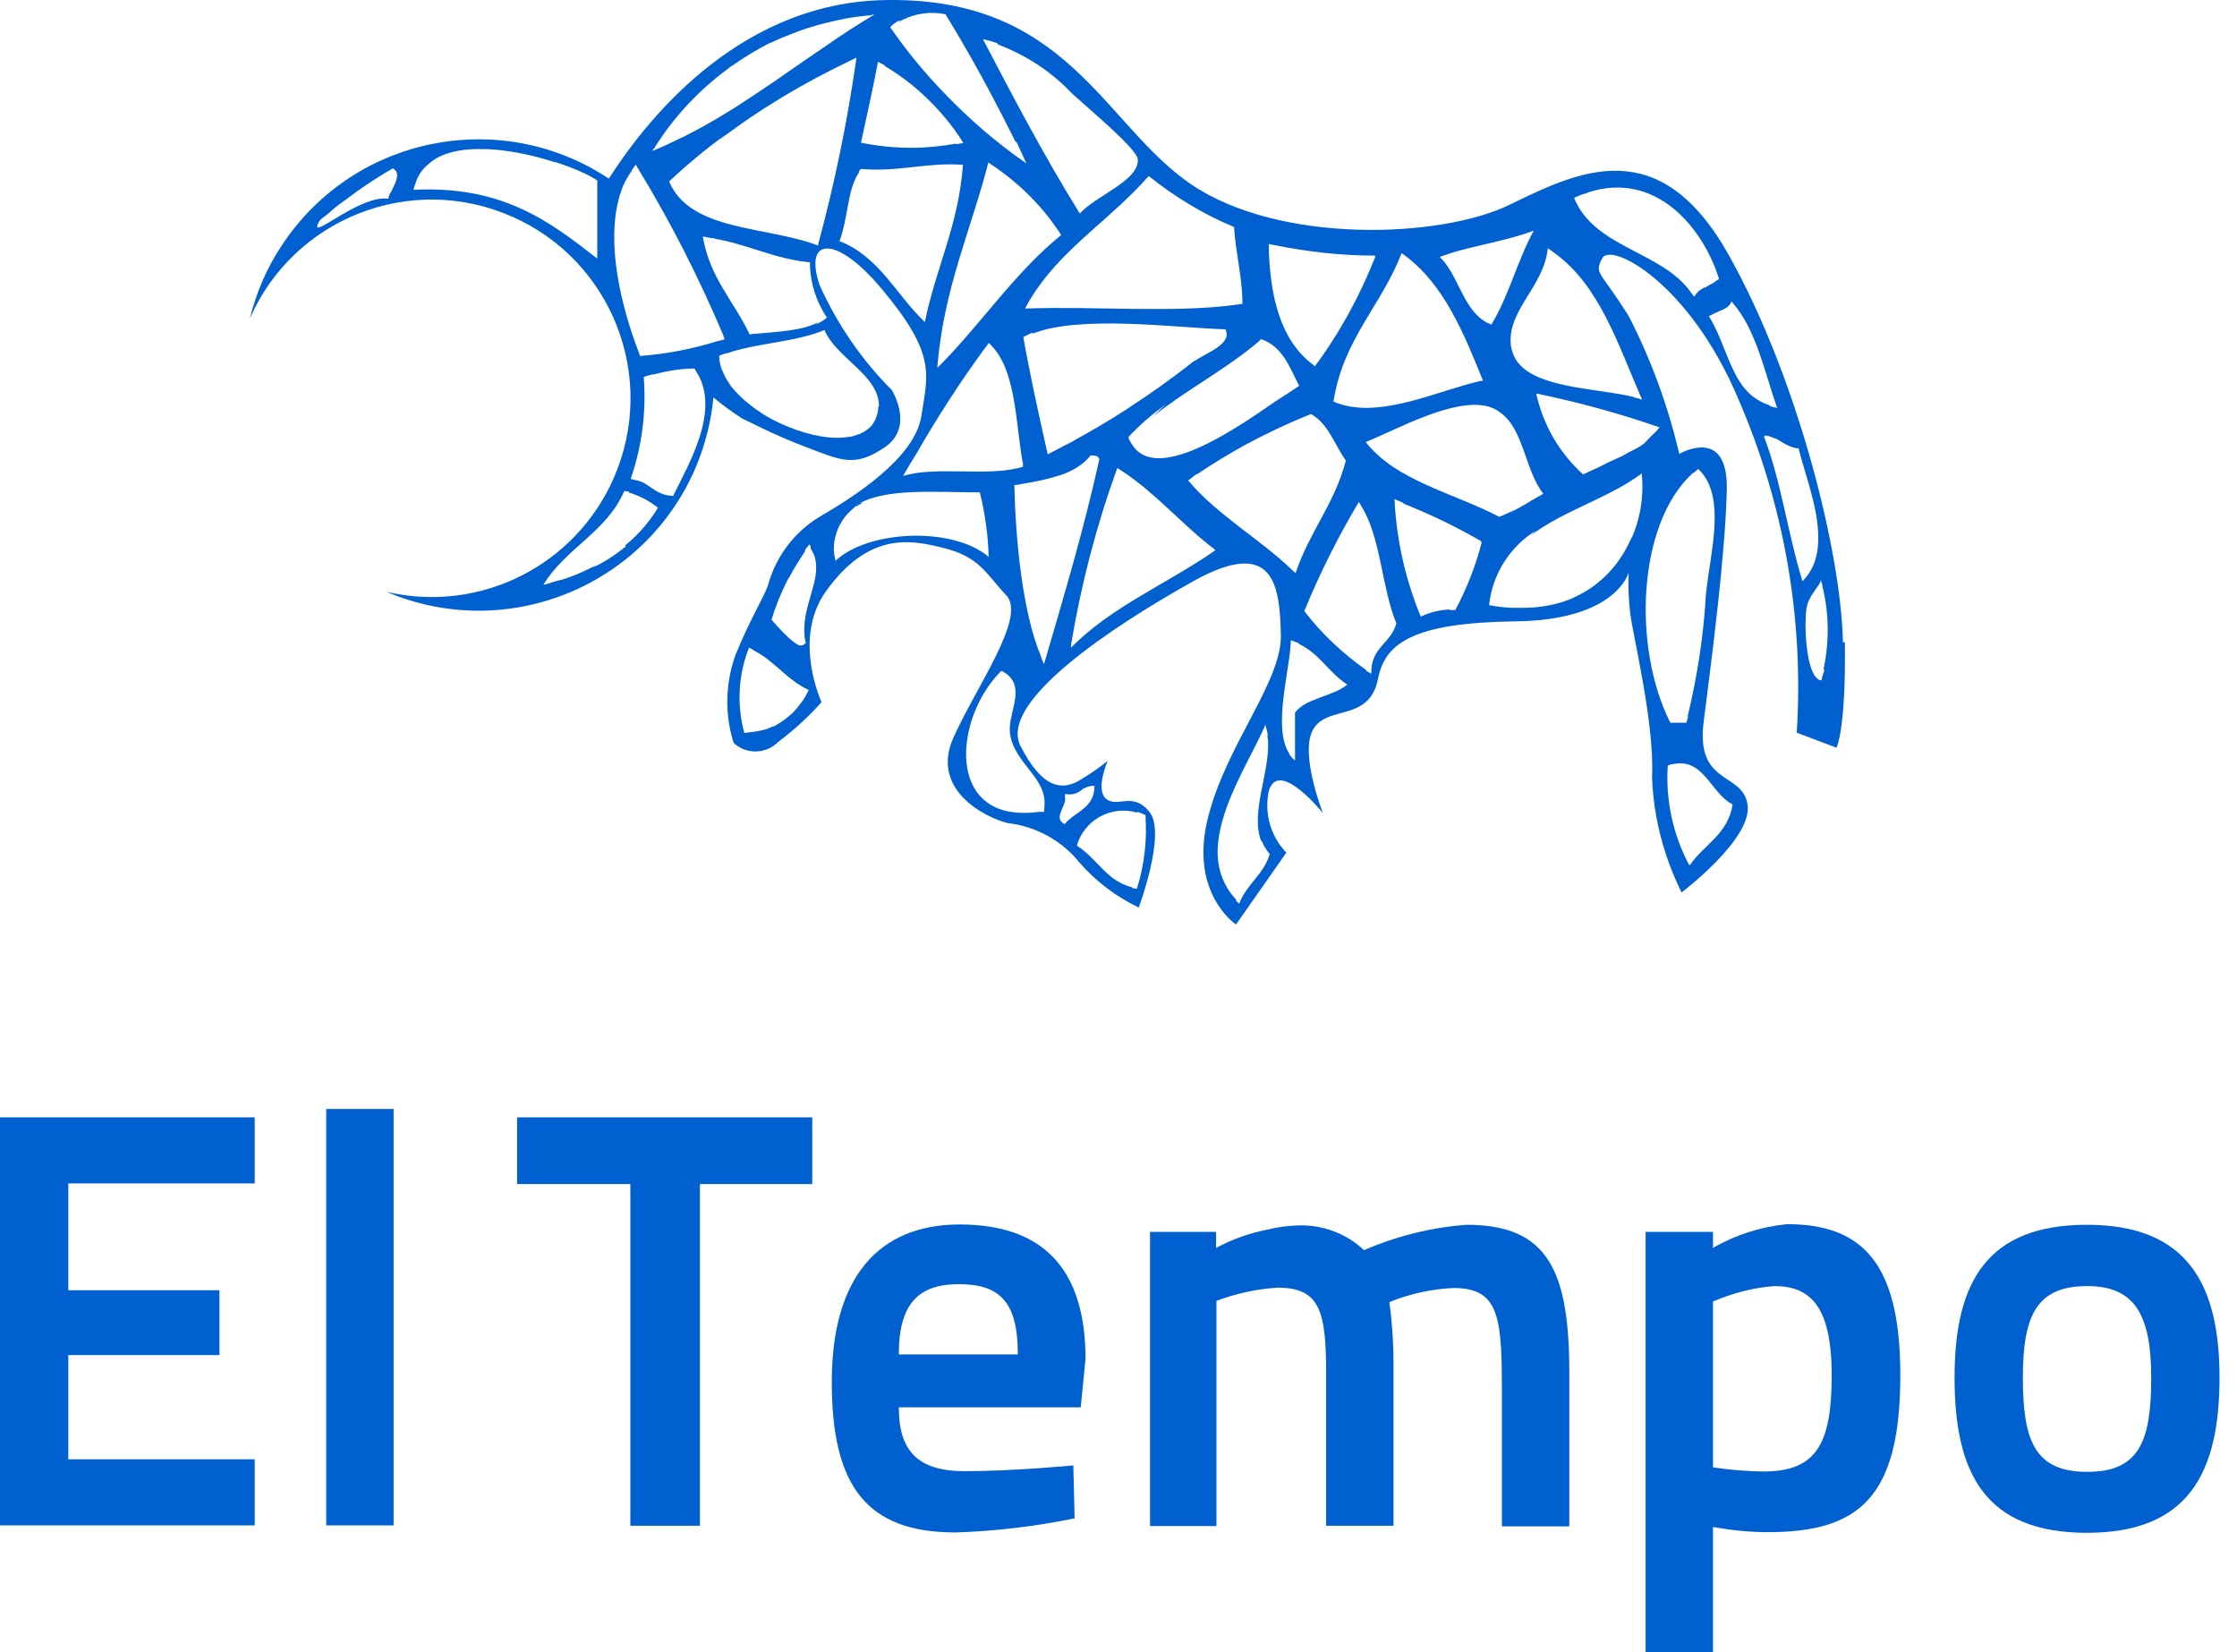 <svg width="65" height="48" viewBox="0 0 65 48" fill="none" xmlns="http://www.w3.org/2000/svg">
<path d="M0 32.462H7.401V34.382H1.985V37.486H6.376V39.369H1.985V42.398H7.401V44.318H0V32.462Z" fill="#0060CF"/>
<path d="M11.437 32.219H9.479V44.318H11.437V32.219Z" fill="#0060CF"/>
<path d="M15.025 32.462H23.601V34.401H20.338V44.328H18.316V34.401H15.025V32.462Z" fill="#0060CF"/>
<path d="M29.575 39.35C29.575 37.859 29.081 37.309 27.86 37.309C26.639 37.309 26.117 37.933 26.117 39.35H29.575ZM31.188 42.575L31.225 44.113C30.088 44.346 28.923 44.486 27.767 44.523C25.176 44.523 24.169 43.172 24.169 40.152C24.169 37.132 25.511 35.575 27.888 35.575C30.265 35.575 31.542 36.824 31.542 39.48L31.402 40.888H26.117C26.117 42.137 26.648 42.743 28.037 42.743C29.426 42.743 31.188 42.575 31.188 42.575Z" fill="#0060CF"/>
<path d="M33.416 44.328V35.789H35.336V36.256C35.802 36.004 36.306 35.827 36.828 35.724C37.117 35.65 37.415 35.612 37.713 35.603C38.422 35.575 39.121 35.836 39.633 36.321C40.584 35.911 41.591 35.659 42.616 35.584C44.946 35.584 45.599 36.871 45.599 39.872V44.346H43.641V40.646C43.641 38.334 43.613 37.421 42.234 37.421C41.591 37.449 40.966 37.589 40.37 37.831C40.463 38.511 40.5 39.201 40.491 39.891V44.328H38.533V39.928C38.533 38.111 38.366 37.411 37.126 37.411C36.52 37.449 35.914 37.579 35.346 37.794V44.337H33.398L33.416 44.328Z" fill="#0060CF"/>
<path d="M49.774 37.812V42.631C50.258 42.706 50.743 42.743 51.228 42.752C52.766 42.752 53.223 41.978 53.223 39.956C53.223 37.933 52.589 37.365 51.554 37.365C50.939 37.411 50.342 37.57 49.774 37.812ZM47.816 35.789H49.774V36.255C50.436 35.873 51.172 35.64 51.927 35.566C54.155 35.566 55.217 36.749 55.217 39.956C55.217 43.526 54.006 44.514 51.368 44.514C50.836 44.514 50.305 44.458 49.774 44.365V48H47.816V35.799V35.789Z" fill="#0060CF"/>
<path d="M62.507 40.021C62.507 38.222 62.041 37.365 60.652 37.365C59.198 37.365 58.778 38.185 58.778 40.021C58.778 41.858 59.123 42.762 60.652 42.762C62.181 42.762 62.507 41.839 62.507 40.021ZM64.492 40.021C64.492 42.78 63.597 44.533 60.642 44.533C57.688 44.533 56.793 42.818 56.793 40.021C56.793 37.225 57.753 35.584 60.642 35.584C63.532 35.584 64.492 37.281 64.492 40.021Z" fill="#0060CF"/>
<path d="M26.192 0.612C26.192 0.612 26.155 0.612 26.145 0.621C26.145 0.621 26.145 0.631 26.155 0.64C26.164 0.64 26.183 0.621 26.192 0.612Z" fill="#0060CF"/>
<path d="M53.596 18.657H53.549C53.502 16.085 52.244 10.995 50.231 7.407C48.217 3.818 45.887 4.965 43.874 5.944C41.86 6.932 37.163 7.099 34.599 5.347C32.036 3.595 31.001 -0.171 25.558 0.006C21.308 0.164 18.67 3.66 17.691 5.189C14.54 3.101 10.29 3.958 8.202 7.109C7.764 7.761 7.447 8.488 7.261 9.252C8.538 6.335 11.94 5.002 14.867 6.288C17.784 7.565 19.117 10.968 17.831 13.894C16.712 16.439 13.944 17.828 11.232 17.194C14.708 18.676 18.735 17.054 20.217 13.577C20.487 12.934 20.664 12.245 20.73 11.546C20.991 11.769 21.28 11.974 21.569 12.161C21.764 12.245 22.398 12.599 23.423 12.99C24.449 13.382 24.84 13.587 25.716 12.99C26.583 12.394 25.912 11.331 25.912 11.331C25.036 10.455 24.328 9.42 23.815 8.283C23.34 6.857 24.318 6.838 25.614 8.386C27.226 10.306 26.956 10.874 26.77 12.095C26.574 13.316 24.812 14.435 23.787 15.031C23.06 15.479 22.538 16.187 22.314 17.008C22.193 17.362 21.783 18.005 21.363 19.049C21.075 19.869 21.056 20.764 21.317 21.584C21.69 21.929 22.258 21.91 22.613 21.556C23.069 21.211 23.489 20.829 23.871 20.4C23.871 20.4 23.023 18.573 23.983 17.203C25.26 15.395 26.537 15.703 27.404 15.917C28.466 16.178 28.643 16.663 29.24 17.297C29.836 17.93 28.373 19.934 27.702 21.435C27.031 22.936 28.606 23.747 29.286 23.915C30.107 24.008 30.862 24.427 31.374 25.07C31.85 25.611 32.437 26.058 33.089 26.366C33.089 26.366 33.891 24.213 33.406 23.598C32.922 22.982 32.483 23.476 32.148 23.215C31.812 22.954 32.185 22.106 32.185 22.106C31.933 22.311 31.672 22.488 31.393 22.656C30.88 22.973 30.293 22.936 29.65 21.668C29.016 20.4 32.26 18.238 34.655 16.896C37.051 15.553 37.181 17.054 37.218 18.434C37.256 19.813 35.597 21.668 35.084 23.821C34.571 25.974 35.914 26.86 35.914 26.86L37.377 24.772C36.92 24.297 36.734 23.635 36.864 22.992C37.144 22.004 38.44 23.625 38.44 23.625C38.44 23.625 37.862 22.153 38.076 21.389C38.365 20.372 39.773 21.099 40.043 19.711C40.248 18.657 41.124 18.089 44.051 18.052C46.978 18.014 47.322 16.635 47.322 16.635C47.304 17.026 47.322 17.427 47.369 17.819C47.444 18.452 48.078 21.016 48.003 22.554C48.04 23.728 48.339 24.875 48.861 25.928C48.861 25.928 50.902 24.39 50.781 23.402C50.659 22.404 49.261 22.852 49.504 20.96C49.746 19.067 50.137 16.066 50.175 14.211C50.212 12.356 48.795 13.186 48.795 13.186C48.469 11.806 47.984 10.464 47.332 9.197C46.502 7.854 46.306 7.976 46.558 7.5C46.81 7.025 49.093 8.218 50.51 11.592C51.834 14.64 52.421 17.968 52.207 21.286L53.362 21.724C53.362 21.724 53.642 21.211 53.605 18.648L53.596 18.657ZM11.334 5.608C11.334 5.608 11.306 5.683 11.297 5.72C11.297 5.738 11.287 5.748 11.287 5.766C11.287 5.766 11.287 5.766 11.287 5.776C10.532 5.645 9.162 6.848 9.218 6.568C9.218 6.54 9.246 6.475 9.311 6.382C9.395 6.307 9.488 6.251 9.572 6.177C9.721 6.037 9.889 5.906 10.057 5.785C9.955 5.86 9.861 5.944 9.759 6.027C10.281 5.608 10.831 5.226 11.418 4.89C11.418 4.89 11.427 4.9 11.437 4.909C11.464 4.928 11.492 4.946 11.502 4.965C11.614 5.123 11.446 5.394 11.353 5.599L11.334 5.608ZM17.355 7.5H17.337C15.967 6.428 14.587 5.384 12.014 5.515C12.024 5.44 12.061 5.375 12.08 5.31C12.089 5.282 12.098 5.254 12.108 5.226C12.136 5.151 12.173 5.095 12.21 5.03C12.229 5.011 12.238 4.983 12.257 4.965C12.303 4.909 12.35 4.853 12.406 4.806C12.425 4.788 12.453 4.769 12.471 4.75C12.527 4.704 12.583 4.657 12.648 4.62C12.648 4.62 12.648 4.62 12.658 4.611C12.975 4.424 13.385 4.34 13.832 4.331C13.841 4.331 13.851 4.331 13.86 4.331C14.065 4.331 14.28 4.331 14.494 4.359C14.522 4.359 14.55 4.359 14.587 4.368C14.745 4.387 14.913 4.415 15.072 4.443C15.146 4.461 15.221 4.471 15.296 4.489C15.435 4.517 15.575 4.555 15.715 4.592C15.855 4.629 15.995 4.676 16.125 4.713C16.125 4.713 16.144 4.713 16.153 4.713C16.666 4.881 17.113 5.077 17.355 5.244V7.472V7.5ZM23.256 20.447C23.2 20.522 23.144 20.596 23.078 20.661C23.041 20.708 22.995 20.745 22.948 20.783C22.846 20.876 22.743 20.95 22.622 21.025C22.622 21.025 22.622 21.025 22.613 21.025C22.556 21.062 22.51 21.099 22.445 21.128C22.463 21.118 22.482 21.099 22.501 21.081C22.435 21.118 22.37 21.146 22.296 21.174C22.221 21.202 22.156 21.211 22.081 21.23C21.979 21.249 21.876 21.267 21.774 21.277C21.718 21.277 21.671 21.295 21.624 21.295C21.624 21.295 21.624 21.295 21.624 21.286C21.419 20.522 21.447 19.711 21.708 18.965C21.708 18.946 21.727 18.928 21.736 18.9C21.746 18.872 21.755 18.844 21.764 18.816C21.764 18.816 21.792 18.834 21.802 18.834C21.829 18.853 21.867 18.872 21.895 18.89C22.025 18.965 22.156 19.04 22.277 19.133C22.678 19.44 23.013 19.823 23.498 20.046C23.433 20.186 23.358 20.317 23.265 20.438L23.256 20.447ZM23.377 18.48C23.377 18.546 23.395 18.611 23.414 18.676C23.414 18.685 23.405 18.685 23.395 18.695C23.395 18.704 23.377 18.704 23.367 18.713C23.349 18.741 23.321 18.751 23.293 18.751C23.274 18.751 23.246 18.751 23.228 18.751C22.985 18.657 22.575 18.182 22.417 18.005C22.538 17.604 22.696 17.222 22.883 16.849C22.901 16.812 22.929 16.784 22.948 16.747C23.078 16.495 23.237 16.253 23.395 16.01C23.395 16.001 23.395 15.992 23.386 15.982C23.423 15.936 23.461 15.88 23.507 15.833C23.507 15.833 23.507 15.815 23.517 15.815L23.563 15.889C23.563 15.889 23.554 15.908 23.545 15.917C23.591 16.001 23.638 16.076 23.666 16.159C23.889 16.858 23.293 17.576 23.377 18.48ZM33.052 23.588C33.136 23.616 33.211 23.644 33.285 23.681C33.285 23.681 33.285 23.691 33.285 23.7V23.719C33.332 24.427 33.248 25.145 33.033 25.825L32.894 25.797C32.894 25.797 32.894 25.788 32.894 25.779C32.148 25.592 31.878 24.94 31.3 24.576C31.3 24.576 31.3 24.576 31.3 24.567C31.3 24.567 31.3 24.567 31.29 24.567C31.505 23.821 32.288 23.392 33.033 23.607L33.052 23.588ZM30.945 23.187C30.945 23.187 30.945 23.15 30.945 23.131C30.945 23.113 30.945 23.085 30.945 23.066C31.029 23.085 31.123 23.085 31.206 23.066C31.309 23.038 31.393 22.982 31.467 22.926H31.449C31.449 22.926 31.505 22.898 31.533 22.889C31.551 22.889 31.561 22.87 31.579 22.87C31.645 22.843 31.719 22.824 31.794 22.833C31.794 22.833 31.794 22.833 31.803 22.833C31.803 23.486 31.234 23.579 30.936 23.942L30.871 23.905C30.871 23.905 30.871 23.905 30.88 23.905C30.834 23.868 30.796 23.831 30.796 23.784C30.759 23.616 30.945 23.411 30.955 23.197L30.945 23.187ZM36.659 24.427C36.715 24.567 36.79 24.688 36.892 24.809C36.892 24.809 36.892 24.809 36.892 24.819C36.715 25.415 36.221 25.686 36.007 26.254C35.969 26.226 35.941 26.189 35.914 26.161C35.914 26.161 35.914 26.151 35.923 26.142C35.513 25.704 35.364 25.191 35.382 24.66C35.419 23.644 36.044 22.526 36.492 21.64C36.594 21.426 36.697 21.23 36.771 21.053C36.771 21.053 36.771 21.118 36.79 21.146C36.808 21.211 36.827 21.277 36.836 21.342C36.836 21.342 36.836 21.36 36.827 21.37C36.827 21.426 36.846 21.472 36.846 21.528C36.892 22.46 36.333 23.579 36.641 24.427H36.659ZM42.159 7.351C42.932 7.118 43.809 6.987 44.545 6.708C44.545 6.708 44.554 6.708 44.563 6.708C44.097 7.547 43.836 8.619 43.333 9.43C43.333 9.43 43.333 9.43 43.324 9.43C43.296 9.42 43.286 9.402 43.258 9.392C43.258 9.392 43.249 9.392 43.24 9.392C43.147 9.346 43.053 9.28 42.979 9.215C42.466 8.758 42.326 7.938 41.832 7.463L42.168 7.351H42.159ZM43.575 15.022C42.252 14.323 40.574 13.978 39.689 12.85C39.689 12.85 39.689 12.85 39.689 12.841C40.63 12.459 42.233 11.555 43.231 11.806C43.361 11.844 43.482 11.9 43.575 11.974C44.275 12.44 44.303 13.661 44.843 14.342C44.731 14.416 44.601 14.482 44.489 14.547C44.48 14.547 44.47 14.556 44.461 14.566C44.34 14.64 44.228 14.705 44.107 14.771C44.023 14.817 43.948 14.873 43.855 14.91C43.93 14.873 43.995 14.826 44.069 14.78C43.902 14.864 43.743 14.948 43.566 15.013L43.575 15.022ZM40.723 7.36H40.733C40.742 7.36 40.761 7.379 40.77 7.388L40.863 7.454C41.963 8.292 42.532 9.672 43.091 11.061C43.091 11.061 43.091 11.061 43.081 11.061H43.053C41.944 11.303 40.462 12.011 39.26 11.816C39.083 11.788 38.915 11.741 38.747 11.667C39.027 9.84 40.155 8.87 40.733 7.332L40.723 7.36ZM36.874 7.09L37.013 7.118C37.983 7.314 38.962 7.426 39.95 7.426C39.95 7.426 39.95 7.426 39.95 7.444H39.968C39.521 8.581 38.934 9.663 38.206 10.641L38.141 10.585C37.237 9.905 36.892 8.675 36.864 7.099L36.874 7.09ZM36.631 9.849C37.265 10.054 37.47 10.669 37.75 11.21C37.75 11.21 37.75 11.219 37.75 11.229V11.21C37.517 11.368 37.284 11.518 37.051 11.667C35.82 12.524 33.565 14.053 32.884 12.897C32.847 12.841 32.81 12.785 32.791 12.72C32.791 12.72 32.791 12.72 32.8 12.72C32.8 12.711 32.791 12.701 32.791 12.692C33.127 12.338 33.49 12.021 33.891 11.741C33.751 11.853 33.63 11.983 33.499 12.105C34.404 11.378 35.475 10.809 36.38 10.082C36.464 10.017 36.547 9.942 36.622 9.877L36.631 9.849ZM30.442 13.195C30.191 12.077 29.939 10.949 29.734 9.793C29.818 9.746 29.911 9.7 30.013 9.663C30.013 9.663 30.013 9.681 30.013 9.691C31.374 9.15 34.068 9.513 35.606 9.569C35.82 9.989 35.075 10.241 34.683 10.502C34.683 10.502 34.674 10.502 34.664 10.511C34.068 10.986 33.434 11.434 32.791 11.853C32.763 11.872 32.735 11.89 32.707 11.909C32.232 12.217 31.756 12.496 31.262 12.767C31.076 12.878 30.89 12.999 30.703 13.102C30.862 13.018 31.011 12.916 31.16 12.822C30.918 12.953 30.675 13.083 30.433 13.205L30.442 13.195ZM27.236 10.679C27.236 10.679 27.236 10.669 27.236 10.66C27.422 8.376 28.214 6.689 28.718 4.722H28.727C28.727 4.722 28.792 4.778 28.83 4.797L28.886 4.834C29.659 5.366 30.33 6.037 30.834 6.829C29.463 7.938 28.485 9.448 27.245 10.679V10.651C27.245 10.651 27.236 10.66 27.226 10.669L27.236 10.679ZM33.378 5.114C34.133 5.72 34.963 6.223 35.858 6.596V6.605C35.904 7.323 36.072 7.938 36.1 8.675C36.1 8.731 36.1 8.777 36.1 8.833C36.1 8.833 36.063 8.833 36.044 8.833L35.932 8.852C34.096 9.103 31.803 8.889 29.79 8.964C29.79 8.964 29.79 8.964 29.79 8.954C30.545 7.519 31.868 6.661 32.959 5.561C33.099 5.422 33.238 5.272 33.369 5.123L33.378 5.114ZM28.559 1.134C28.559 1.134 28.578 1.134 28.587 1.143C28.718 1.171 28.848 1.208 28.979 1.255C28.979 1.264 28.988 1.283 28.997 1.292C29.808 1.6 30.545 2.075 31.141 2.709C31.756 3.268 33.061 4.35 33.061 4.639C33.089 5.254 31.84 5.683 31.374 6.205C31.374 6.205 31.374 6.186 31.365 6.186C30.358 4.564 29.454 2.849 28.559 1.134ZM26.117 0.621C26.136 0.612 26.145 0.593 26.164 0.584L26.136 0.603C26.164 0.593 26.192 0.593 26.21 0.584C26.602 0.388 27.04 0.323 27.478 0.416V0.425C28.214 1.619 28.876 2.849 29.501 4.107C29.519 4.117 29.538 4.135 29.547 4.145C29.631 4.331 29.715 4.508 29.799 4.695C29.808 4.713 29.818 4.732 29.827 4.75C28.96 4.154 28.168 3.464 27.441 2.709C26.863 2.113 26.332 1.469 25.866 0.789C25.931 0.714 26.015 0.659 26.108 0.603L26.117 0.621ZM25.511 1.796C25.511 1.796 25.521 1.796 25.53 1.805L25.707 1.898C25.707 1.898 25.707 1.908 25.707 1.917C26.099 2.15 26.462 2.42 26.798 2.728C27.254 3.147 27.665 3.623 27.991 4.154L27.786 4.191C27.786 4.191 27.786 4.182 27.776 4.173C27.357 4.247 26.928 4.294 26.499 4.294C26.005 4.294 25.502 4.247 25.017 4.145C25.185 3.362 25.362 2.597 25.511 1.796ZM18.996 4.331C19.564 3.408 20.301 2.625 21.149 2.001C21.196 1.963 21.233 1.926 21.28 1.889C21.261 1.908 21.242 1.926 21.224 1.945C21.606 1.675 21.997 1.432 22.417 1.227C22.407 1.227 22.389 1.227 22.379 1.246C22.342 1.264 22.305 1.274 22.268 1.292C22.268 1.292 22.342 1.264 22.379 1.246C22.398 1.246 22.407 1.236 22.426 1.227C22.603 1.143 22.78 1.069 22.957 1.003C23.032 0.975 23.097 0.947 23.172 0.919C23.367 0.845 23.573 0.78 23.778 0.724C23.852 0.705 23.917 0.686 23.992 0.668C24.188 0.621 24.384 0.575 24.579 0.537C24.822 0.491 25.073 0.463 25.316 0.444C25.316 0.444 25.334 0.435 25.334 0.425H25.399C25.343 0.463 25.288 0.491 25.232 0.528C24.849 0.761 24.477 1.003 24.113 1.255C23.731 1.516 23.358 1.768 22.985 2.029C22.836 2.131 22.687 2.234 22.529 2.346C22.137 2.616 21.736 2.877 21.335 3.138C21.242 3.194 21.14 3.259 21.047 3.315C20.683 3.539 20.31 3.744 19.928 3.94C19.881 3.967 19.826 3.995 19.77 4.014C19.509 4.145 19.238 4.275 18.949 4.387C18.968 4.359 18.977 4.34 18.996 4.322V4.331ZM18.194 15.87C18.194 15.87 18.176 15.88 18.166 15.889C17.868 16.131 17.542 16.346 17.188 16.504C17.244 16.476 17.29 16.439 17.337 16.411C17.057 16.56 16.777 16.691 16.479 16.793C16.377 16.831 16.265 16.858 16.153 16.886C16.032 16.914 15.92 16.97 15.799 16.989C15.799 16.989 15.799 16.989 15.79 16.989C16.423 15.936 17.635 15.451 18.138 14.267C18.138 14.267 18.138 14.267 18.148 14.267C18.194 14.267 18.241 14.277 18.278 14.286C18.278 14.286 18.269 14.295 18.259 14.305C18.567 14.398 18.865 14.547 19.117 14.752C18.865 15.171 18.539 15.544 18.157 15.852L18.194 15.87ZM19.564 14.416C19.564 14.416 19.509 14.398 19.481 14.398H19.434C19.117 14.351 18.94 14.165 18.716 14.034C18.632 13.988 18.53 13.96 18.427 13.941C18.39 13.941 18.362 13.913 18.325 13.913C18.651 12.972 18.782 11.974 18.707 10.977V10.949C18.791 10.921 18.884 10.893 18.968 10.874C18.968 10.874 18.968 10.874 18.968 10.884C19.369 10.781 19.77 10.707 20.18 10.707C20.198 10.735 20.208 10.762 20.226 10.79C20.963 11.9 20.003 13.494 19.555 14.416H19.564ZM18.595 10.334C18.558 10.222 18.511 10.101 18.465 9.98C17.999 8.684 17.551 6.773 18.101 5.412C18.166 5.254 18.259 5.105 18.353 4.965C18.353 4.965 18.353 4.965 18.353 4.955C18.39 4.9 18.418 4.853 18.465 4.797C18.465 4.797 18.465 4.788 18.474 4.778L18.53 4.881C19.481 6.438 20.31 8.069 21.019 9.746C21.019 9.774 21.037 9.802 21.047 9.83C21.047 9.84 21.047 9.849 21.056 9.858C21 9.877 20.944 9.886 20.888 9.905H20.869C20.124 10.138 19.359 10.287 18.586 10.343L18.595 10.334ZM25.521 11.797C25.521 11.918 25.502 12.021 25.455 12.133C25.455 12.133 25.455 12.133 25.455 12.142C25.418 12.226 25.381 12.3 25.325 12.366C25.306 12.384 25.288 12.403 25.269 12.422C25.222 12.468 25.166 12.505 25.11 12.543C25.082 12.562 25.055 12.571 25.017 12.589C24.989 12.599 24.971 12.617 24.943 12.627C24.943 12.627 24.943 12.627 24.952 12.617C24.933 12.617 24.915 12.617 24.896 12.636C24.831 12.655 24.766 12.683 24.691 12.692C24.663 12.692 24.626 12.692 24.598 12.701C24.514 12.711 24.439 12.72 24.355 12.72C24.337 12.72 24.318 12.72 24.3 12.72C23.731 12.711 23.06 12.505 22.463 12.198C22.352 12.133 22.24 12.077 22.128 12.002C22.119 12.002 22.1 11.984 22.09 11.974C21.988 11.909 21.895 11.844 21.802 11.769C21.783 11.751 21.764 11.741 21.746 11.723C21.662 11.657 21.587 11.592 21.513 11.518C21.485 11.489 21.466 11.471 21.438 11.443C21.373 11.378 21.317 11.312 21.261 11.247C21.233 11.21 21.205 11.173 21.186 11.135C21.149 11.079 21.102 11.014 21.075 10.958C21.047 10.902 21.028 10.846 21 10.79C20.981 10.744 20.953 10.697 20.944 10.651C20.916 10.548 20.897 10.436 20.897 10.334C20.963 10.306 21.037 10.287 21.112 10.259C21.112 10.259 21.112 10.259 21.112 10.268C21.988 9.961 23.125 9.942 23.955 9.588C24.309 10.418 25.558 10.902 25.539 11.816L25.521 11.797ZM24.02 9.206C24.02 9.206 24.02 9.225 24.029 9.225C23.927 9.318 23.806 9.383 23.675 9.439C23.712 9.42 23.75 9.383 23.787 9.355C23.311 9.616 22.594 9.635 21.923 9.7C21.876 9.7 21.829 9.7 21.783 9.719C21.335 8.758 20.627 8.087 20.422 6.876H20.441C20.441 6.876 20.45 6.876 20.459 6.876C20.487 6.876 20.506 6.885 20.534 6.894C20.608 6.904 20.674 6.922 20.748 6.922C20.748 6.922 20.748 6.922 20.748 6.932C21.736 7.099 22.482 7.519 23.535 7.621C23.535 8.19 23.703 8.74 24.02 9.215V9.206ZM23.778 7.127C23.778 7.127 23.778 7.127 23.778 7.137C22.286 6.559 20.058 6.736 19.443 5.272C19.956 4.788 20.506 4.331 21.084 3.912C21.009 3.967 20.944 4.033 20.869 4.089C22.062 3.175 23.358 2.402 24.719 1.758L24.477 1.87L24.887 1.675C24.626 3.511 24.253 5.328 23.768 7.118L23.778 7.127ZM26.872 9.355C26.043 8.572 25.549 7.454 24.393 7.006C24.43 6.913 24.458 6.81 24.486 6.708C24.644 6.13 24.663 5.422 24.971 4.993C24.971 4.993 24.961 4.993 24.952 4.993C24.971 4.965 24.989 4.928 25.017 4.909C26.145 5.002 26.891 4.713 27.981 4.788C27.851 6.559 27.189 7.789 26.872 9.364V9.355ZM28.727 16.178C27.674 15.283 25.204 15.404 24.272 16.299C24.272 16.29 24.272 16.28 24.272 16.271C24.178 15.917 24.244 15.572 24.393 15.265C24.393 15.255 24.402 15.246 24.411 15.237C24.477 15.115 24.551 15.004 24.654 14.901C24.691 14.864 24.728 14.826 24.775 14.789C24.812 14.752 24.849 14.715 24.887 14.687C24.896 14.677 24.905 14.659 24.915 14.64H24.933C24.933 14.64 24.905 14.668 24.887 14.687C24.878 14.705 24.868 14.724 24.849 14.733C24.924 14.687 25.008 14.64 25.092 14.593C25.055 14.612 24.999 14.612 24.961 14.631C25.782 14.174 27.198 14.305 28.475 14.305C28.475 14.305 28.475 14.305 28.475 14.314V14.323C28.625 14.929 28.708 15.544 28.727 16.159C28.727 16.159 28.727 16.169 28.727 16.178ZM26.248 13.82C26.248 13.82 26.248 13.82 26.248 13.81C26.369 13.596 26.499 13.391 26.63 13.177C27.236 12.123 27.898 11.098 28.615 10.119L28.662 10.063C28.662 10.063 28.69 10.017 28.708 9.998C28.708 9.989 28.727 9.97 28.736 9.961V9.97C28.736 9.97 28.746 9.98 28.755 9.989C28.774 9.998 28.792 10.017 28.792 10.026C29.519 10.753 29.501 12.207 29.715 13.438C29.715 13.438 29.715 13.438 29.724 13.438V13.503C29.724 13.503 29.724 13.54 29.724 13.559C29.724 13.559 29.659 13.577 29.631 13.587L29.557 13.605C28.615 13.829 27.17 13.55 26.266 13.82H26.248ZM30.349 23.42C30.349 23.448 30.349 23.467 30.34 23.495C30.34 23.523 30.34 23.56 30.34 23.588C30.312 23.588 30.293 23.588 30.265 23.588H30.181C29.538 23.672 29.053 23.57 28.718 23.337C27.627 22.591 28.028 20.54 29.1 19.487L29.146 19.515C29.221 19.561 29.286 19.599 29.333 19.655C29.762 20.102 29.258 20.792 29.352 21.342C29.491 22.19 30.414 22.6 30.349 23.402V23.42ZM30.33 19.282C30.33 19.282 30.33 19.282 30.33 19.273C30.33 19.273 30.33 19.273 30.33 19.282C30.302 19.217 30.274 19.151 30.246 19.086V19.067C29.706 17.781 29.51 15.675 29.473 14.09H29.529C29.855 14.034 30.172 13.978 30.47 13.904C30.601 13.866 30.731 13.829 30.852 13.792C31.188 13.671 31.477 13.494 31.682 13.242C31.682 13.242 31.682 13.242 31.691 13.233H31.775C31.775 13.233 31.775 13.233 31.766 13.233C31.859 13.233 31.924 13.27 31.943 13.344C31.486 15.414 30.908 17.334 30.34 19.282H30.33ZM35.308 15.992C33.928 16.952 32.278 17.632 31.123 18.816V18.788C31.123 18.779 31.123 18.76 31.123 18.751V18.723C31.412 16.98 31.859 15.264 32.465 13.596C32.483 13.605 32.502 13.624 32.521 13.633L32.623 13.699C33.611 14.351 34.357 15.255 35.298 15.964C35.298 15.964 35.298 15.964 35.289 15.964C35.289 15.964 35.289 15.964 35.298 15.964L35.308 15.992ZM34.515 13.96C34.534 13.95 34.543 13.941 34.562 13.932C34.693 13.829 34.823 13.727 34.963 13.624C34.898 13.671 34.832 13.717 34.776 13.764C34.776 13.764 34.776 13.773 34.776 13.783C35.224 13.484 35.69 13.195 36.165 12.934C36.156 12.934 36.147 12.934 36.137 12.953C36.147 12.953 36.156 12.944 36.165 12.934C36.79 12.599 37.433 12.291 38.095 12.03C38.598 12.31 38.775 12.916 39.101 13.372V13.4C38.775 14.64 38.039 15.47 37.647 16.644C37.647 16.644 37.647 16.644 37.647 16.653L37.545 16.56C36.585 15.637 35.382 14.976 34.525 13.96H34.515ZM38.44 20.233C38.393 20.251 38.346 20.27 38.3 20.289C38.188 20.335 38.076 20.372 37.974 20.428C37.843 20.494 37.722 20.587 37.629 20.699V22.097C37.629 22.097 37.61 22.078 37.601 22.069C37.545 22.022 37.498 21.966 37.461 21.91V21.892C36.967 21.137 37.489 19.459 37.508 18.602C37.591 18.629 37.666 18.657 37.75 18.695V18.713C38.337 18.984 38.617 19.552 39.148 19.888C38.962 20.046 38.701 20.139 38.449 20.233H38.44ZM39.856 19.58C39.856 19.58 39.847 19.571 39.838 19.571C39.791 19.543 39.745 19.515 39.698 19.487C39.698 19.487 39.698 19.478 39.698 19.468C39.017 18.984 38.402 18.415 37.899 17.753C38.346 16.663 38.878 15.6 39.483 14.584C39.483 14.584 39.511 14.631 39.521 14.649C39.539 14.677 39.558 14.696 39.567 14.724C40.127 15.628 40.145 17.082 40.574 18.108C40.425 18.695 39.819 18.806 39.847 19.571L39.856 19.58ZM42.28 17.725H42.131C42.131 17.725 42.131 17.707 42.14 17.707C41.851 17.716 41.571 17.781 41.31 17.902L41.282 17.912C40.854 16.877 40.602 15.787 40.528 14.668V14.621C40.528 14.621 40.528 14.547 40.518 14.509C40.518 14.509 40.518 14.509 40.518 14.5L40.779 14.612C40.779 14.612 40.779 14.612 40.779 14.631C41.553 14.938 42.308 15.302 43.035 15.721C43.035 15.721 43.035 15.74 43.035 15.749C43.035 15.749 43.044 15.749 43.053 15.759C42.876 16.448 42.615 17.11 42.28 17.735V17.725ZM47.425 15.582C47.406 15.637 47.378 15.693 47.35 15.74C47.322 15.796 47.294 15.852 47.267 15.908C46.94 16.523 46.437 17.035 45.747 17.352C45.738 17.352 45.729 17.362 45.719 17.371C45.719 17.371 45.729 17.371 45.738 17.362C45.309 17.548 44.815 17.66 44.247 17.66C44.153 17.66 44.051 17.66 43.958 17.66C43.743 17.651 43.52 17.632 43.296 17.585C43.296 17.585 43.277 17.585 43.268 17.585C43.361 16.691 43.864 15.889 44.629 15.414C44.573 15.46 44.526 15.516 44.47 15.563C45.421 14.836 46.745 14.472 47.705 13.755C47.714 13.885 47.723 14.006 47.723 14.137C47.723 14.649 47.621 15.143 47.425 15.6V15.582ZM50.343 23.374C50.212 24.241 49.504 24.539 49.103 25.136V25.117C49.103 25.117 49.084 25.126 49.084 25.136C48.609 24.25 48.394 23.243 48.46 22.237H48.478C48.553 22.199 48.609 22.199 48.674 22.19C48.693 22.19 48.702 22.19 48.721 22.181C49.532 22.097 49.737 23.076 50.352 23.374H50.343ZM49.205 13.745C49.205 13.745 49.28 13.68 49.327 13.643C49.327 13.643 49.336 13.633 49.345 13.624C50.175 14.407 49.699 16.02 49.569 17.259C49.504 18.462 49.317 19.645 49.038 20.811H49.056C49.038 20.876 49.019 20.941 49 20.997H48.534C47.434 18.825 47.565 15.209 49.196 13.736L49.205 13.745ZM48.217 12.422C48.143 12.524 48.05 12.599 47.966 12.683C47.928 12.72 47.891 12.767 47.844 12.804C47.863 12.794 47.882 12.785 47.9 12.776C47.882 12.785 47.863 12.794 47.844 12.813C47.816 12.832 47.798 12.869 47.77 12.888C47.639 12.99 47.5 13.056 47.35 13.13C47.294 13.158 47.239 13.195 47.183 13.223C47.173 13.223 47.164 13.233 47.155 13.242L47.173 13.233C47.043 13.289 46.912 13.354 46.782 13.41C46.568 13.521 46.353 13.624 46.139 13.717C46.092 13.745 46.045 13.764 45.999 13.783C45.309 13.158 44.834 12.338 44.638 11.434H44.647C45.859 11.685 47.062 12.011 48.236 12.422H48.217ZM47.686 11.546C47.686 11.546 47.705 11.583 47.714 11.601C47.714 11.601 47.714 11.601 47.714 11.611C47.639 11.583 47.556 11.564 47.481 11.546C47.481 11.546 47.481 11.546 47.481 11.536C46.437 11.275 44.629 11.294 44.069 10.483C43.986 10.362 43.93 10.213 43.902 10.045C43.781 9.01 44.862 8.339 44.974 7.211C45.039 7.258 45.113 7.304 45.169 7.351C46.474 8.292 47.006 9.989 47.686 11.546ZM49.532 8.348C49.532 8.348 49.466 8.386 49.429 8.404C49.466 8.386 49.494 8.367 49.532 8.348C49.494 8.367 49.457 8.395 49.42 8.414C49.355 8.451 49.308 8.507 49.261 8.572C49.252 8.591 49.233 8.6 49.224 8.619C49.196 8.572 49.149 8.525 49.121 8.479C48.273 7.295 46.325 7.202 45.738 5.748C45.831 5.701 45.934 5.664 46.036 5.627C46.036 5.627 46.036 5.627 46.036 5.636C46.074 5.627 46.111 5.608 46.148 5.589C48.096 4.955 49.476 6.587 49.951 8.106C49.932 8.125 49.895 8.134 49.877 8.153C49.821 8.199 49.746 8.246 49.681 8.274C49.643 8.302 49.587 8.32 49.55 8.358H49.532V8.348ZM50.594 11.154C50.203 10.585 50.035 9.784 49.653 9.187C49.671 9.178 49.69 9.169 49.709 9.159C49.774 9.122 49.849 9.085 49.923 9.057C49.923 9.057 49.932 9.057 49.942 9.047C50.1 8.982 50.259 8.917 50.315 8.749C50.315 8.749 50.315 8.758 50.324 8.768L50.343 8.796C51.023 9.569 51.265 10.781 51.638 11.853C51.62 11.853 51.61 11.844 51.601 11.844C51.545 11.834 51.48 11.816 51.424 11.797C51.424 11.797 51.424 11.788 51.424 11.778C51.06 11.657 50.79 11.443 50.594 11.154ZM51.275 12.683V12.655C51.358 12.655 51.414 12.673 51.48 12.701C51.536 12.72 51.582 12.739 51.629 12.757C51.759 12.832 51.89 12.925 52.048 12.981C52.114 12.999 52.179 13.027 52.253 13.027V12.999C52.43 13.727 52.813 14.687 52.831 15.535C52.85 16.047 52.738 16.523 52.374 16.886C51.955 15.535 51.75 13.969 51.256 12.683H51.275ZM53.008 19.468C52.99 19.543 52.962 19.617 52.943 19.683C52.943 19.711 52.934 19.739 52.924 19.767C52.878 19.767 52.831 19.748 52.803 19.711C52.477 19.459 52.421 18.154 52.486 17.707C52.533 17.306 52.859 17.064 52.915 16.849C52.915 16.868 52.915 16.896 52.924 16.914C52.934 16.942 52.952 16.98 52.952 17.008C52.952 17.008 52.952 17.017 52.952 17.026C53.148 17.819 53.157 18.629 52.99 19.422C52.99 19.44 52.99 19.45 53.008 19.468Z" fill="#0060CF"/>
</svg>
